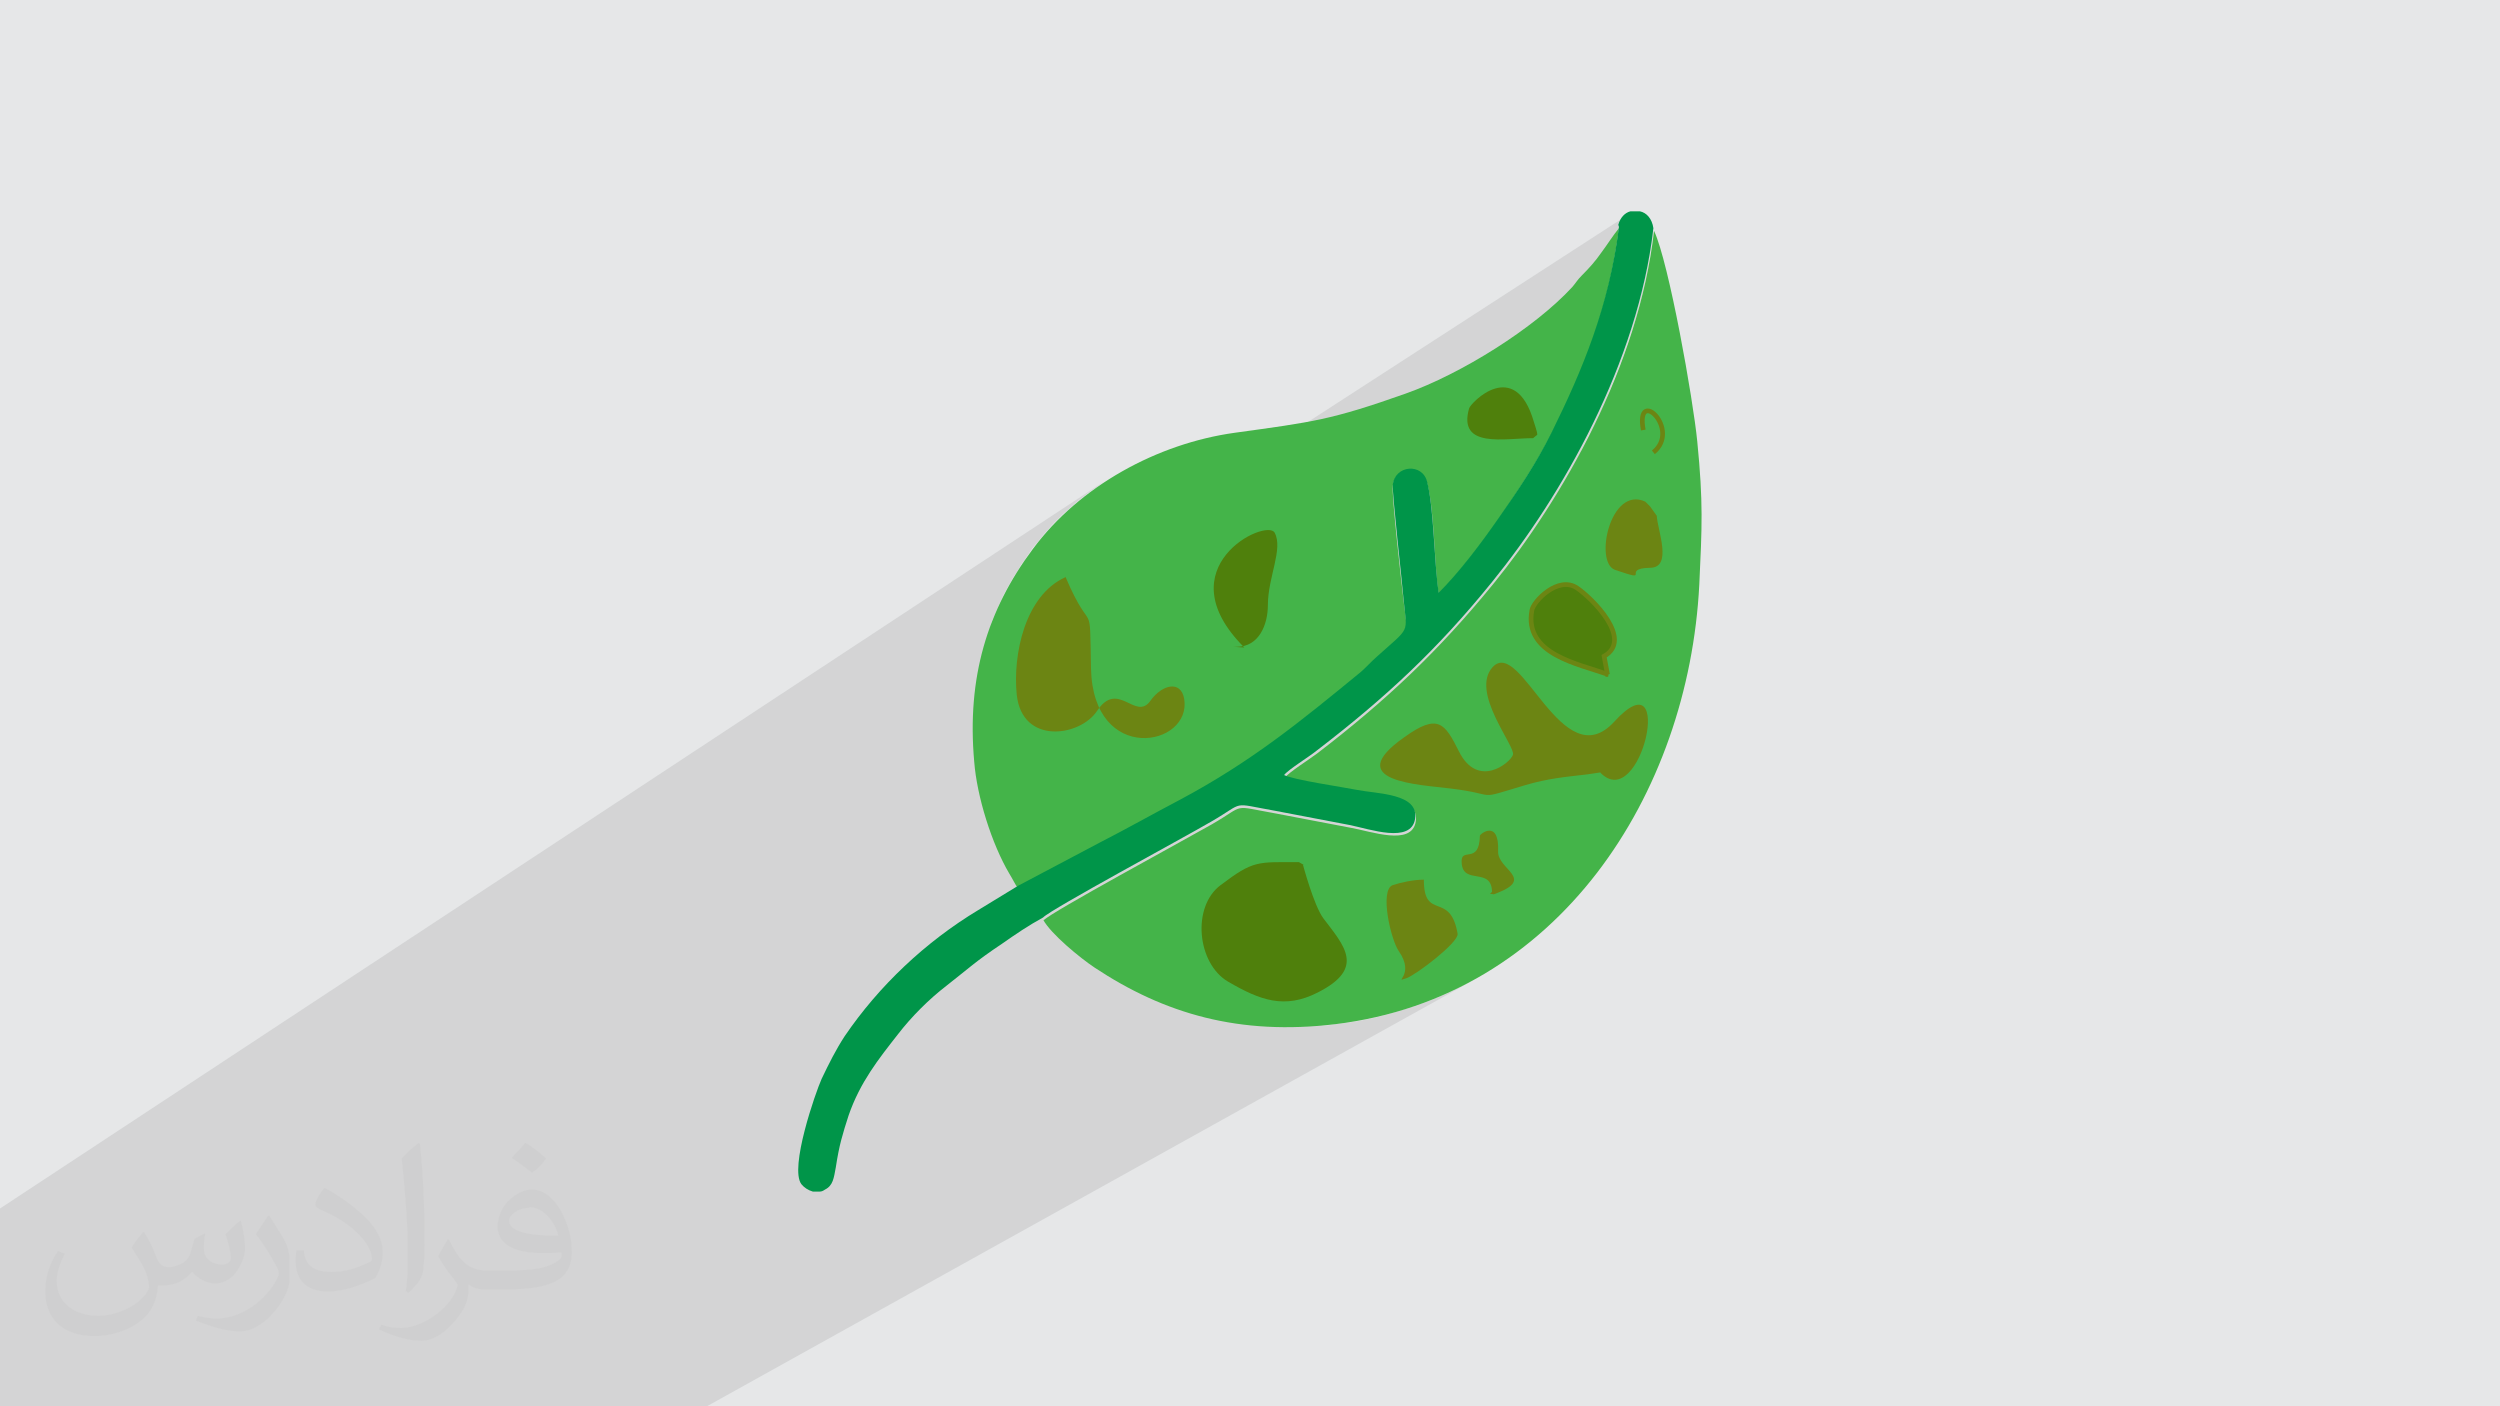 <?xml version="1.0" encoding="UTF-8"?>
<!DOCTYPE svg PUBLIC "-//W3C//DTD SVG 1.1//EN" "http://www.w3.org/Graphics/SVG/1.1/DTD/svg11.dtd">
<!-- Creator: CorelDRAW 2017 -->
<svg xmlns="http://www.w3.org/2000/svg" xml:space="preserve" width="3.703in" height="2.083in" version="1.1" style="shape-rendering:geometricPrecision; text-rendering:geometricPrecision; image-rendering:optimizeQuality; fill-rule:evenodd; clip-rule:evenodd"
viewBox="0 0 3703 2083"
 xmlns:xlink="http://www.w3.org/1999/xlink"
 enable-background="new 0 0 512 512">
 <defs>
  <style type="text/css">
   <![CDATA[
    .str0 {stroke:#6C8513;stroke-width:6.945}
    .fil7 {fill:none}
    .fil4 {fill:#009549}
    .fil3 {fill:#44B449}
    .fil5 {fill:#4F800C}
    .fil6 {fill:#6C8513}
    .fil0 {fill:#E6E7E8}
    .fil2 {fill:#373435;fill-opacity:0.031}
    .fil1 {fill:#373435;fill-opacity:0.102}
   ]]>
  </style>
 </defs>
 <g id="Layer_x0020_1">
  <polygon class="fil0" points="-3,0 3706,0 3706,2083 -3,2083 "/>
  <polygon class="fil1" points="-3,1973 -3,2013 -3,2023 -3,2037 -3,2045 -3,2066 -3,2076 -3,2083 17,2083 19,2083 27,2083 34,2083 34,2083 73,2083 89,2083 107,2083 123,2083 135,2083 163,2083 199,2083 212,2083 216,2083 227,2083 238,2083 242,2083 242,2083 242,2083 248,2083 254,2083 266,2083 268,2083 274,2083 293,2083 339,2083 341,2083 342,2083 343,2083 343,2083 350,2083 354,2083 354,2083 355,2083 359,2083 367,2083 374,2083 377,2083 408,2083 413,2083 413,2083 473,2083 493,2083 494,2083 517,2083 537,2083 538,2083 548,2083 560,2083 598,2083 609,2083 624,2083 625,2083 633,2083 649,2083 659,2083 668,2083 671,2083 720,2083 721,2083 746,2083 748,2083 749,2083 752,2083 775,2083 869,2083 877,2083 954,2083 969,2083 1047,2083 2175,1456 2149,1469 2123,1480 2096,1490 2067,1499 2038,1507 2009,1513 1978,1517 1965,1519 1958,1519 2090,1445 2095,1442 2101,1438 2107,1434 2114,1429 2120,1424 2127,1419 2134,1413 2140,1408 2145,1403 2150,1397 2154,1393 2157,1389 2159,1385 2159,1382 2157,1371 2154,1363 2153,1361 2233,1315 2238,1311 2241,1307 2243,1304 2242,1300 2241,1297 2239,1293 2236,1290 2233,1286 2230,1282 2226,1278 2223,1274 2221,1270 2220,1265 2219,1261 2219,1257 2403,1152 2407,1148 2412,1144 2416,1140 2421,1134 2424,1128 2428,1121 2431,1114 2434,1107 2436,1099 2438,1092 2439,1085 2440,1078 2441,1071 2441,1065 2440,1059 2439,1054 2437,1050 2435,1046 2432,1044 2428,1043 2424,1044 2419,1045 2413,1048 2345,1088 2343,1087 2336,1085 2330,1082 2323,1078 2317,1073 2311,1068 2305,1062 2299,1056 2295,1051 2382,999 2377,972 2384,967 2389,961 2391,955 2392,948 2392,941 2389,933 2386,926 2382,918 2377,911 2371,903 2365,897 2362,894 2455,839 2458,836 2460,832 2462,828 2463,822 2463,817 2463,811 2462,804 2461,798 2459,791 2458,785 2457,779 2456,774 2455,769 2454,764 2445,751 2438,743 2428,740 2419,741 2411,743 2212,864 2221,854 2231,841 2240,828 2250,815 2260,801 2270,787 2279,774 2449,669 2456,663 2460,655 2462,648 2463,641 2462,633 2460,627 2457,621 2453,616 2449,612 2445,609 2441,608 2437,609 2341,669 2344,664 2352,647 2361,631 2369,614 2377,597 2384,579 2391,562 2398,544 2405,526 2411,508 2417,490 2423,472 2428,453 2433,435 2437,416 2441,398 2444,379 2447,361 2450,342 2391,380 2391,380 2393,369 2394,358 2396,347 2398,336 2399,332 2401,329 2403,326 2405,323 2408,321 2410,319 1579,857 1578,854 1572,857 1567,860 1468,924 1470,918 1474,909 1478,900 1482,891 1486,882 1491,873 1496,864 1501,855 1507,846 1512,837 1518,829 1524,820 1530,811 1537,803 1544,794 1551,786 1558,778 1566,770 1574,762 1582,755 1590,748 1598,741 1607,734 1616,727 1625,721 1634,714 -3,1792 -3,1816 -3,1877 -3,1879 "/>
  <path class="fil2" d="M214 1826c7,11 12,21 16,32 3,7 5,19 21,19 4,0 11,-2 17,-5 7,-3 12,-9 14,-16l6 -21 15 -8 1 1c-2,8 -2,15 -2,21 0,18 15,24 27,24 7,0 13,-3 13,-10 0,-8 -4,-23 -8,-35 7,-7 14,-14 22,-20l1 1c4,15 6,30 6,40 0,10 -4,20 -8,27 -7,14 -20,25 -36,25 -12,0 -25,-6 -34,-17l-1 0c-9,11 -22,20 -43,20l-7 0c-1,14 -4,24 -9,33 -13,25 -50,42 -85,42 -49,0 -73,-28 -73,-66 0,-23 8,-45 19,-60l10 4c-7,14 -12,27 -12,40 0,35 29,52 62,52 31,0 68,-20 75,-42 -2,-25 -12,-36 -26,-59 4,-7 10,-15 17,-23l1 0 0 0 1 1 0 0 0 0 0 0zm565 -133c10,6 20,14 30,23 -6,8 -12,15 -21,21 -10,-8 -20,-15 -30,-22 7,-8 14,-15 20,-22l1 0zm5 96c-17,0 -30,11 -30,19 0,17 33,23 73,22 -5,-20 -22,-42 -43,-42l0 0 0 1 0 0 0 0 0 0zm-37 93c22,0 41,-1 55,-4 16,-4 30,-12 30,-18 0,-2 0,-3 -1,-5 -9,1 -19,1 -29,1 -29,0 -52,-7 -61,-23 -2,-4 -4,-10 -4,-15 0,-16 7,-32 19,-42 10,-9 21,-14 32,-14 20,0 37,17 48,42 6,14 11,30 11,51 0,14 -4,25 -12,34 -16,16 -45,21 -90,21l-20 0 0 0 -5 0c-11,0 -19,-2 -25,-7l-1 0c0,3 0,5 0,7 0,10 -3,23 -10,33 -20,30 -42,43 -60,43 -19,0 -42,-7 -63,-17l4 -7c7,3 16,5 29,5 34,0 78,-33 84,-64 -1,-2 -4,-6 -7,-10 -10,-12 -16,-22 -22,-32 5,-10 10,-18 14,-25l2 0c14,29 27,46 57,46l4 0 0 0 21 0 0 0 0 0 0 0 0 0 0 0zm-146 31c2,-14 3,-29 3,-43l0 -21c0,-39 -5,-96 -9,-133 7,-8 17,-17 25,-23l2 1c5,47 7,101 7,151 0,13 -1,26 -2,35 -1,12 -7,21 -22,35l-3 -2 0 0 -1 0 0 0 0 0 0 0zm-151 -62c1,19 10,33 41,33 20,0 36,-5 55,-14 3,-1 5,-3 5,-5 0,-12 -9,-27 -24,-41 -14,-13 -34,-25 -52,-32 -6,-3 -8,-5 -8,-8 0,-5 7,-17 13,-24l2 0c20,11 43,27 60,44 16,16 25,33 25,51 0,13 -4,26 -11,38 -22,11 -47,20 -70,20 -29,0 -48,-14 -48,-45 0,-3 0,-9 1,-16l10 0 0 0 1 -1 0 0 0 0 0 0zm-52 -52l18 29c7,11 13,22 13,41l0 24c0,19 -12,40 -32,60 -16,14 -29,19 -42,19 -19,0 -40,-6 -65,-16l3 -7c8,2 17,4 28,4 36,0 72,-26 89,-58 2,-4 3,-7 3,-9 0,-4 -2,-8 -4,-11 -9,-17 -19,-33 -30,-47 6,-9 12,-18 18,-27l2 0 0 0 -1 -2z"/>
  <g id="_2694391670112">
   <g>
    <path class="fil3" d="M1545 1362c11,21 55,57 76,71 104,69 215,101 357,84 330,-40 523,-340 539,-651 4,-86 6,-121 -3,-212 -6,-62 -42,-265 -64,-312 -23,200 -135,396 -239,524 -80,98 -157,171 -260,250 -12,9 -42,28 -48,36 13,7 87,18 108,22 30,6 92,5 86,43 -6,37 -67,14 -97,9 -37,-7 -73,-14 -110,-21 -68,-12 -43,-14 -95,16 -42,24 -238,130 -249,142z"/>
    <path class="fil3" d="M1508 1314l121 -64c41,-21 78,-42 118,-63 107,-57 180,-118 269,-190 8,-7 15,-15 23,-22 52,-46 46,-33 40,-85 -3,-25 -18,-157 -16,-170 3,-30 43,-33 51,-4 11,41 10,118 17,164 30,-31 62,-72 89,-111 27,-40 54,-80 78,-126 47,-92 85,-186 100,-305 -9,11 -17,24 -26,36 -9,13 -18,23 -29,34 -7,7 -8,10 -14,17 -56,61 -165,129 -247,158 -110,39 -137,42 -253,58 -115,16 -230,79 -299,172 -68,91 -98,191 -87,315 4,52 26,122 52,166 5,8 8,15 13,22z"/>
   </g>
   <path class="fil4" d="M2398 336c-15,119 -54,212 -100,305 -23,46 -50,86 -78,126 -27,39 -59,81 -89,111 -7,-47 -7,-124 -17,-164 -7,-29 -48,-25 -51,4 -1,13 14,145 16,170 5,52 11,39 -40,85 -8,7 -15,15 -23,22 -89,73 -162,133 -269,190 -40,21 -77,42 -118,63l-121 64 -59 36c-78,47 -147,112 -198,187 -13,20 -23,40 -34,63 -9,20 -48,132 -30,156 4,5 10,9 17,11l10 0c3,0 5,-1 8,-3 12,-6 13,-17 16,-33 5,-33 10,-49 19,-77 17,-49 44,-83 73,-120 20,-26 46,-52 72,-72 32,-25 43,-36 82,-62 20,-14 39,-27 61,-39 11,-12 208,-118 249,-142 52,-30 27,-28 95,-16 37,7 73,14 110,21 30,6 91,28 97,-9 6,-38 -56,-37 -86,-43 -20,-4 -95,-15 -108,-22 6,-8 37,-27 48,-36 103,-79 180,-151 260,-250 104,-128 216,-325 239,-524 -2,-14 -10,-23 -20,-25l-14 0c-8,2 -15,9 -18,20z"/>
  </g>
  <path class="fil5" d="M1930 1281c0,0 16,60 30,79 31,41 63,74 -8,110 -49,25 -85,12 -133,-16 -46,-27 -54,-111 -11,-143 49,-37 54,-34 116,-34l7 4z"/>
  <path class="fil6" d="M2109 1303c0,62 39,16 50,80 2,13 -63,62 -76,66 -21,7 14,-4 -11,-40 -12,-17 -29,-91 -9,-98 12,-4 31,-8 45,-8l1 0z"/>
  <path class="fil6" d="M2210 1322c0,-39 -43,-10 -45,-44 -2,-25 26,4 27,-40 0,-3 29,-25 27,23 -1,27 55,40 -2,62 -7,3 -3,1 -10,1l3 -3z"/>
  <path class="fil5 str0" d="M2382 999c-45,-16 -125,-30 -113,-95 2,-13 39,-52 67,-33 22,15 84,76 40,101l5 27z"/>
  <path class="fil6" d="M1578 854c40,94 36,25 38,136 3,144 150,116 138,45 -5,-28 -33,-21 -50,3 -22,31 -48,-32 -79,15 -25,38 -111,51 -119,-24 -6,-59 12,-147 72,-174z"/>
  <path class="fil5" d="M1843 959c-119,-119 33,-192 45,-170 13,24 -10,66 -10,107 0,29 -13,62 -46,62 -2,0 -4,0 -6,0l16 1z"/>
  <path class="fil6" d="M2370 1144c61,64 113,-176 21,-75 -77,84 -138,-126 -180,-81 -34,37 34,117 30,130 -4,12 -52,51 -80,-5 -21,-42 -31,-57 -81,-21 -94,66 22,70 69,76 74,9 33,18 110,-5 34,-10 58,-12 92,-16l20 -3z"/>
  <path class="fil6" d="M2454 764c1,21 24,77 -10,77 -45,1 6,23 -52,3 -31,-11 -7,-125 45,-101l7 7 10 14z"/>
  <path class="fil7 str0" d="M2434 637c-12,-66 57,-1 15,33"/>
  <path class="fil5" d="M2271 649c-42,0 -112,16 -95,-44 2,-8 68,-77 96,20 1,4 5,14 5,19l-5 4z"/>
 </g>
</svg>
